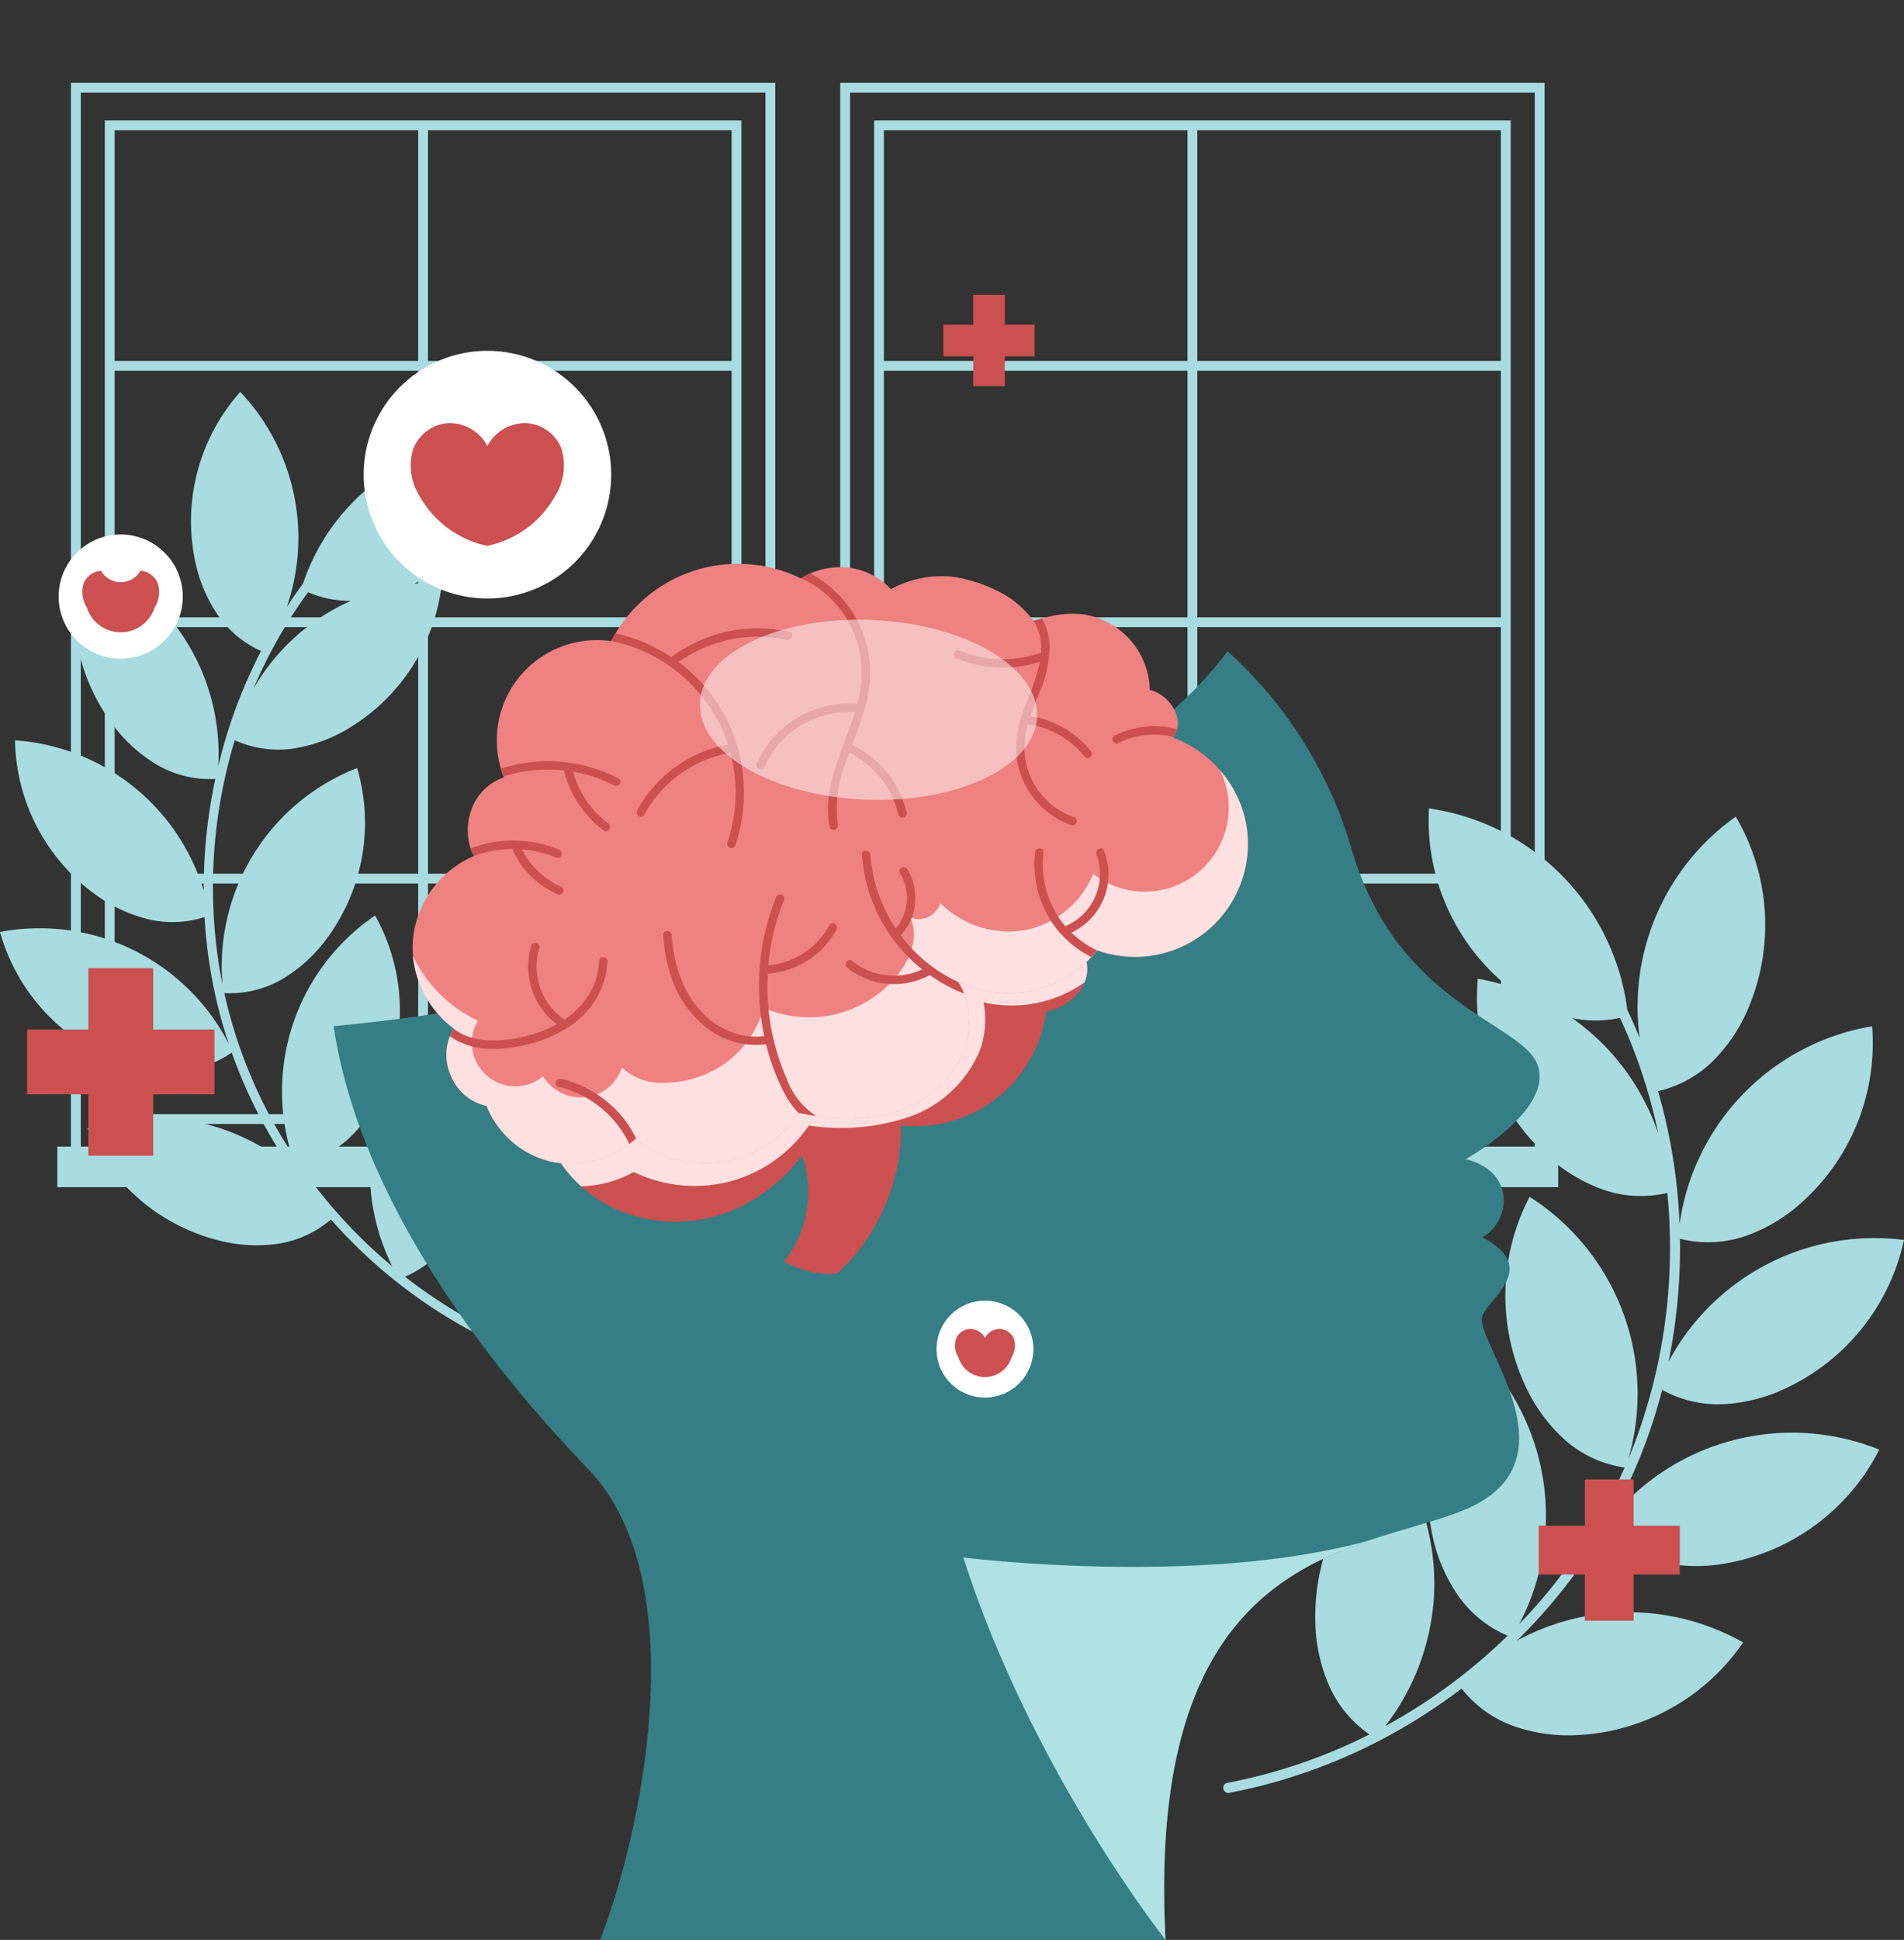 <svg xmlns="http://www.w3.org/2000/svg" xmlns:xlink="http://www.w3.org/1999/xlink" width="193.834" height="197.392" viewBox="0 0 193.834 197.392">
  <rect x="0" y="0" width="193.834" height="197.392" fill="#333333" stroke="none"/>
  <defs>
    <clipPath id="clip-path">
      <rect id="Rectángulo_24090" data-name="Rectángulo 24090" width="193.834" height="167.392" fill="none"/>
    </clipPath>
    <clipPath id="clip-path-2">
      <rect id="Rectángulo_24086" data-name="Rectángulo 24086" width="41.289" height="40.641" fill="none"/>
    </clipPath>
    <clipPath id="clip-path-3">
      <rect id="Rectángulo_24087" data-name="Rectángulo 24087" width="55.181" height="24.834" fill="none"/>
    </clipPath>
    <clipPath id="clip-path-4">
      <rect id="Rectángulo_24088" data-name="Rectángulo 24088" width="84.985" height="40.046" fill="none"/>
    </clipPath>
    <clipPath id="clip-path-5">
      <rect id="Rectángulo_24089" data-name="Rectángulo 24089" width="34.331" height="18.334" fill="none"/>
    </clipPath>
  </defs>
  <g id="Grupo_5301" data-name="Grupo 5301" transform="translate(-121.166 -5056.283)">
    <g id="Grupo_5050" data-name="Grupo 5050" transform="translate(0 -267)">
      <rect id="Rectángulo_24068" data-name="Rectángulo 24068" width="70.705" height="108.774" transform="translate(207.204 5332.211)" fill="none" stroke="#a8dce0" stroke-miterlimit="10" stroke-width="1"/>
      <rect id="Rectángulo_24070" data-name="Rectángulo 24070" width="63.807" height="101.109" transform="translate(210.653 5336.043)" fill="none" stroke="#a8dce0" stroke-miterlimit="10" stroke-width="1"/>
      <line id="Línea_458" data-name="Línea 458" y2="101.109" transform="translate(242.557 5336.042)" fill="none" stroke="#a8dce0" stroke-miterlimit="10" stroke-width="1"/>
      <line id="Línea_459" data-name="Línea 459" x1="63.807" transform="translate(210.653 5360.509)" fill="none" stroke="#a8dce0" stroke-miterlimit="10" stroke-width="1"/>
      <line id="Línea_460" data-name="Línea 460" x1="63.807" transform="translate(210.653 5386.598)" fill="none" stroke="#a8dce0" stroke-miterlimit="10" stroke-width="1"/>
      <line id="Línea_461" data-name="Línea 461" x1="63.807" transform="translate(210.653 5412.686)" fill="none" stroke="#a8dce0" stroke-miterlimit="10" stroke-width="1"/>
      <rect id="Rectángulo_24071" data-name="Rectángulo 24071" width="74.478" height="4.127" transform="translate(205.317 5439.953)" fill="#a8dce0"/>
      <rect id="Rectángulo_24079" data-name="Rectángulo 24079" width="70.705" height="108.774" transform="translate(128.887 5332.211)" fill="none" stroke="#a8dce0" stroke-miterlimit="10" stroke-width="1"/>
      <rect id="Rectángulo_24081" data-name="Rectángulo 24081" width="63.807" height="101.109" transform="translate(132.336 5336.043)" fill="none" stroke="#a8dce0" stroke-miterlimit="10" stroke-width="1"/>
      <line id="Línea_462" data-name="Línea 462" y2="101.109" transform="translate(164.239 5336.042)" fill="none" stroke="#a8dce0" stroke-miterlimit="10" stroke-width="1"/>
      <line id="Línea_463" data-name="Línea 463" x1="63.807" transform="translate(132.335 5360.509)" fill="none" stroke="#a8dce0" stroke-miterlimit="10" stroke-width="1"/>
      <line id="Línea_464" data-name="Línea 464" x1="63.807" transform="translate(132.335 5386.598)" fill="none" stroke="#a8dce0" stroke-miterlimit="10" stroke-width="1"/>
      <line id="Línea_465" data-name="Línea 465" x1="63.807" transform="translate(132.335 5412.686)" fill="none" stroke="#a8dce0" stroke-miterlimit="10" stroke-width="1"/>
      <rect id="Rectángulo_24082" data-name="Rectángulo 24082" width="74.478" height="4.127" transform="translate(127 5439.953)" fill="#a8dce0"/>
    </g>
    <g id="Grupo_5042" data-name="Grupo 5042" transform="translate(121.166 5086.283)" clip-path="url(#clip-path)">
      <path id="Trazado_10686" data-name="Trazado 10686" d="M.406,258.533A54.678,54.678,0,0,0,14.882,253.6a11.831,11.831,0,0,1-3.958-4.632,16.912,16.912,0,0,1-1.546-6.608,21.734,21.734,0,0,1,7.961-17.57,23.974,23.974,0,0,1,4.1,14.914A24,24,0,0,1,16.5,252.748c.487-.266.971-.535,1.449-.815a57.013,57.013,0,0,0,11-8.373A11.79,11.79,0,0,1,24,239.608a16.912,16.912,0,0,1-2.7-6.227,21.735,21.735,0,0,1,4.706-18.707,23.748,23.748,0,0,1,4.143,27.675q1.115-1.154,2.164-2.369a54.126,54.126,0,0,0,8.545-13.532,11.725,11.725,0,0,1-6.063-2.8,16.9,16.9,0,0,1-4.02-5.467,21.734,21.734,0,0,1,.41-19.285,23.761,23.761,0,0,1,10.05,26.678q.458-1.1.867-2.216a56.517,56.517,0,0,0,3.366-20.387q-.041-2.236-.263-4.466a11.756,11.756,0,0,1-6.478-.315,16.9,16.9,0,0,1-5.807-3.511,21.735,21.735,0,0,1-7.007-17.972,23.348,23.348,0,0,1,3.011.743c-.137-.109-.275-.217-.409-.33a21.734,21.734,0,0,1-7.571-17.742,23.752,23.752,0,0,1,20.19,20.511.5.5,0,0,1,.035.058q.656,1.389,1.229,2.814a23.705,23.705,0,0,1,9.777-22.544,21.734,21.734,0,0,1,1.381,19.24,16.9,16.9,0,0,1-3.739,5.663,11.79,11.79,0,0,1-5.555,3.031,56.8,56.8,0,0,1,2.122,12.2q.042.667.069,1.335a23.749,23.749,0,0,1,19.6-20.139,21.736,21.736,0,0,1-7.152,17.915,16.9,16.9,0,0,1-5.835,3.463,11.741,11.741,0,0,1-6.572.238,58.256,58.256,0,0,1-1.156,12.5A23.746,23.746,0,0,1,69.3,203.291a21.735,21.735,0,0,1-12.021,15.086,16.9,16.9,0,0,1-6.587,1.631,11.81,11.81,0,0,1-6.013-1.465q-.356,1.378-.78,2.738a54.35,54.35,0,0,1-4.638,10.641,23.764,23.764,0,0,1,27.522-7.3,21.736,21.736,0,0,1-15.451,11.548,16.91,16.91,0,0,1-6.785-.092,11.727,11.727,0,0,1-5.788-3.287,54.6,54.6,0,0,1-4.157,6.041,57.019,57.019,0,0,1-4.709,5.237,23.674,23.674,0,0,1,23.031.175,21.735,21.735,0,0,1-16.83,9.426,16.9,16.9,0,0,1-6.715-.979,11.788,11.788,0,0,1-5.115-3.755q-1.865,1.416-3.839,2.682a56.361,56.361,0,0,1-17.557,7.45q-1.133.264-2.277.478a.516.516,0,0,1-.188-1.014m39.979-77.84a11.743,11.743,0,0,1-4.88.02,23.585,23.585,0,0,1,3.946,3.485,23.907,23.907,0,0,1,4.842,8.281,54.327,54.327,0,0,0-3-9.738c-.287-.69-.591-1.371-.906-2.048" transform="translate(124.533 -107.12)" fill="#a8dce0"/>
      <path id="Trazado_10687" data-name="Trazado 10687" d="M480.692,128q-.983-.395-1.949-.831a51.333,51.333,0,0,1-14.365-9.765q-1.539-1.479-2.955-3.077a10.733,10.733,0,0,1-5.234,2.449,15.4,15.4,0,0,1-6.173-.315,19.8,19.8,0,0,1-13.366-11.4,21.561,21.561,0,0,1,20.607,3.923,51.961,51.961,0,0,1-3.28-5.513,49.781,49.781,0,0,1-2.644-6.133,10.683,10.683,0,0,1-5.753,1.912,15.4,15.4,0,0,1-6.078-1.12A19.8,19.8,0,0,1,427.742,85.07a21.643,21.643,0,0,1,23.295,11.4,49.5,49.5,0,0,1-2.259-10.328q-.14-1.29-.211-2.584a10.76,10.76,0,0,1-5.631.244,15.4,15.4,0,0,1-5.6-2.624,19.8,19.8,0,0,1-8.067-15.607,21.629,21.629,0,0,1,19.213,15.3,53.072,53.072,0,0,1,1.18-11.371,10.7,10.7,0,0,1-5.829-1.377,15.392,15.392,0,0,1-4.6-4.128,19.8,19.8,0,0,1-3.216-17.272,21.63,21.63,0,0,1,13.943,21.464q.142-.592.3-1.181a51.754,51.754,0,0,1,4.056-10.524,10.736,10.736,0,0,1-4.426-3.692,15.394,15.394,0,0,1-2.338-5.721A19.8,19.8,0,0,1,452.2,30.116a21.591,21.591,0,0,1,4.742,21.872q.767-1.169,1.6-2.3a.465.465,0,0,1,.042-.046A21.633,21.633,0,0,1,480.246,34.9a19.8,19.8,0,0,1-9.906,14.51c-.14.077-.282.149-.424.222a21.293,21.293,0,0,1,2.822-.13,19.8,19.8,0,0,1-9.443,14.815,15.394,15.394,0,0,1-5.81,2.108,10.709,10.709,0,0,1-5.843-.866q-.59,1.952-1.026,3.943a51.475,51.475,0,0,0-.6,18.81q.167,1.072.382,2.134A21.641,21.641,0,0,1,464.1,68.39a19.8,19.8,0,0,1-3.049,17.3,15.4,15.4,0,0,1-4.56,4.172,10.675,10.675,0,0,1-5.913,1.429,49.3,49.3,0,0,0,5.237,13.6q.72,1.271,1.514,2.5a21.63,21.63,0,0,1,8.6-23.991,19.8,19.8,0,0,1,.891,17.546,15.4,15.4,0,0,1-3.513,5.085,10.736,10.736,0,0,1-5.12,2.655,51.939,51.939,0,0,0,8.346,9.429c.378.334.763.661,1.151.985a21.628,21.628,0,0,1,4.2-25.126,19.8,19.8,0,0,1,4,17.107,15.4,15.4,0,0,1-2.552,5.629,10.773,10.773,0,0,1-4.357,3.437,49.788,49.788,0,0,0,12.059,6.971.47.47,0,0,1-.347.873M457.937,52.168a49.516,49.516,0,0,0-4.407,8.168,21.782,21.782,0,0,1,5.792-6.541,21.491,21.491,0,0,1,4.143-2.415,10.7,10.7,0,0,1-4.356-.882c-.4.549-.794,1.1-1.172,1.669" transform="translate(-427.742 -20.241)" fill="#a8dce0"/>
      <path id="Trazado_10688" data-name="Trazado 10688" d="M139.055,193.808c10.9,11.3,5.525,36.954,1.227,47.928H197.85c-1.57-29.881,10.157-37.07,20.7-40.641,0,0,0,0,.005,0,3.439-1.164,6.752-1.946,9.436-3,11.992-4.732,1.8-16.645,2.067-19.632.153-1.685,6.217-5.025.048-8.208,2.847-1.609,3.476-6.678-1.7-7.966,0,0,8.851-4.9,7.352-9.493C234.3,148.33,221.3,146.81,216.663,130.3a43.466,43.466,0,0,0-12.506-19.692c-4.569,6.159-11.15,10.7-17.812,14.62a176.921,176.921,0,0,1-73.189,23.527c2.6,17.393,15.3,34.057,25.9,45.049" transform="translate(-79.194 -74.344)" fill="#357e85"/>
      <g id="Grupo_5032" data-name="Grupo 5032" transform="translate(98.065 126.751)" style="mix-blend-mode: multiply;isolation: isolate">
        <g id="Grupo_5031" data-name="Grupo 5031" transform="translate(0)">
          <g id="Grupo_5030" data-name="Grupo 5030" clip-path="url(#clip-path-2)">
            <path id="Trazado_10689" data-name="Trazado 10689" d="M186.744,427.21c-1.57-29.881,10.157-37.07,20.7-40.641-17.109,4.774-41.288,1.73-41.288,1.73,6.992,21.783,20.59,38.911,20.59,38.911" transform="translate(-166.154 -386.569)" fill="#aee2e3"/>
          </g>
        </g>
      </g>
      <path id="Trazado_10690" data-name="Trazado 10690" d="M253.6,220.128a13,13,0,0,0,3.648,5.585,13.557,13.557,0,0,0,3.382,2.262,15.152,15.152,0,0,0,10.579.725,17.044,17.044,0,0,0,8.549-6.121,11.473,11.473,0,0,1-1.823,10.791,9.683,9.683,0,0,0,5.367,1.25,20.287,20.287,0,0,0,6.534-15.1,13.359,13.359,0,0,0,14.749-11.559,6.021,6.021,0,0,0,3.3-1.924,3.99,3.99,0,0,0,.614-1.065,3.432,3.432,0,0,0-.321-3.315,7.843,7.843,0,0,0-3.769,1.562c-.06-.27-.128-.535-.2-.8A35.063,35.063,0,0,0,292.49,200.9a44.977,44.977,0,0,0-15.851,3.576q-2.043.861-4,1.871A87.059,87.059,0,0,0,253.6,220.128" transform="translate(-198.097 -135.014)" fill="#cc5050"/>
      <g id="Grupo_5035" data-name="Grupo 5035" transform="translate(55.501 65.866)" style="mix-blend-mode: multiply;isolation: isolate">
        <g id="Grupo_5034" data-name="Grupo 5034">
          <g id="Grupo_5033" data-name="Grupo 5033" clip-path="url(#clip-path-3)">
            <path id="Trazado_10691" data-name="Trazado 10691" d="M253.6,220.128a13,13,0,0,0,3.648,5.585,11.447,11.447,0,0,0,5.37-1.444,14.314,14.314,0,0,0,9.823.953,14.163,14.163,0,0,0,8-5.684,21.7,21.7,0,0,0,10.185-.872,12.1,12.1,0,0,0,7.266-6.871,9.441,9.441,0,0,0,.337-4.789,12.894,12.894,0,0,0,10.273-2.03,3.432,3.432,0,0,0-.321-3.315,7.843,7.843,0,0,0-3.769,1.562c-.06-.27-.128-.535-.2-.8A35.063,35.063,0,0,0,292.49,200.9l-8.608,2.321c-3.754,1.014-7.517,2.024-11.247,3.125A87.059,87.059,0,0,0,253.6,220.128" transform="translate(-253.599 -200.879)" fill="#ffe0e0"/>
          </g>
        </g>
      </g>
      <path id="Trazado_10692" data-name="Trazado 10692" d="M207.591,131.566a5.147,5.147,0,0,0,.1,4,5.07,5.07,0,0,0,3.633,3.077,9.409,9.409,0,0,0,6.585,5.68,9.894,9.894,0,0,0,7.948-1.794,8.016,8.016,0,0,0,.642-.547l.088.069a11.531,11.531,0,0,0,8.865,2.277,11.3,11.3,0,0,0,7.656-4.929.505.505,0,0,0,.031-.045c.574.126,1.154.233,1.735.32a18.545,18.545,0,0,0,7.133-.168,11.424,11.424,0,0,0,7.169-4.948,8.574,8.574,0,0,0,.761-7.332,6.205,6.205,0,0,0-.613-1.19s0,0,0-.008v0a.128.128,0,0,0-.017-.028,12.219,12.219,0,0,0,7.731.909,11.443,11.443,0,0,0,5.85-3.416c.206-.212.4-.432.6-.66a.052.052,0,0,0,.014-.015,11.489,11.489,0,0,0,15.133-12.923,11.74,11.74,0,0,0-7.462-8.734c.022-.022.04-.044.059-.065a1.793,1.793,0,0,0,.393-.786,2.861,2.861,0,0,0-.411-2.191,3.947,3.947,0,0,0-2.373-1.808,7.95,7.95,0,0,0-7.024-7.711,10.421,10.421,0,0,0-3.939.458c-.29.073-.583.15-.876.224l-.011,0s-.171-.241-.478-.592a.047.047,0,0,0-.015-.017c-.042-.046-.085-.1-.134-.149a.01.01,0,0,0,0-.008,9.5,9.5,0,0,0-2.955-2.23,14.965,14.965,0,0,0-4.491-1.464,10.706,10.706,0,0,0-6.429,1.248,7.041,7.041,0,0,0-4.31-2.19,7.685,7.685,0,0,0-3.9.582,5.627,5.627,0,0,0-.917.5c-.011.005-.018.012-.029.018a14.511,14.511,0,0,0-18.874,5.577c-.153.254-.3.511-.433.776,0,.007-.006.013-.01.02a10.193,10.193,0,0,0-11.233,12.971c.079.274.17.544.274.81.011.027.02.054.031.081a5.378,5.378,0,0,0-3.288,3.226,6.219,6.219,0,0,0-.11,4.006,3.668,3.668,0,0,0,.361.769c-.043.018-.086.036-.128.056-.006,0-.009,0-.011,0a10.348,10.348,0,0,0-6.05,8.109,9.587,9.587,0,0,0-.021,2,10.462,10.462,0,0,0,4.165,7.393c0,.007-.008.016-.012.023a4.458,4.458,0,0,0-.383.766" transform="translate(-161.789 -56.117)" fill="#ef8181"/>
      <g id="Grupo_5038" data-name="Grupo 5038" transform="translate(42.032 48.367)" style="mix-blend-mode: multiply;isolation: isolate">
        <g id="Grupo_5037" data-name="Grupo 5037">
          <g id="Grupo_5036" data-name="Grupo 5036" clip-path="url(#clip-path-4)">
            <path id="Trazado_10693" data-name="Trazado 10693" d="M207.548,174.592a5.147,5.147,0,0,0,.1,4,5.07,5.07,0,0,0,3.633,3.077,9.409,9.409,0,0,0,6.585,5.68,9.9,9.9,0,0,0,7.948-1.794,8.016,8.016,0,0,0,.642-.547l.088.069a11.531,11.531,0,0,0,8.865,2.277,11.3,11.3,0,0,0,7.656-4.929.505.505,0,0,0,.031-.045c.574.126,1.154.233,1.735.32a18.545,18.545,0,0,0,7.133-.168,11.424,11.424,0,0,0,7.169-4.948,8.574,8.574,0,0,0,.761-7.332,6.2,6.2,0,0,0-.613-1.19s0,0,0-.008v0a.128.128,0,0,0-.017-.028,12.219,12.219,0,0,0,7.731.909,11.443,11.443,0,0,0,5.85-3.416c.206-.212.4-.432.6-.66a.05.05,0,0,0,.014-.015,11.489,11.489,0,0,0,15.133-12.923,11.507,11.507,0,0,0-2.646-5.407,8.555,8.555,0,0,1-12.91,10.558,9.525,9.525,0,0,1-6.879,5.7,9.866,9.866,0,0,1-8.68-2.736,2.307,2.307,0,0,1-3.084,1.455c.914,1.881.069,4.175-1.234,5.81a11.553,11.553,0,0,1-13.671,3.388,10.364,10.364,0,0,1-3.687,5.472,10.763,10.763,0,0,1-6.373,2.16,5.867,5.867,0,0,1-4.37-1.554,4.412,4.412,0,0,1-3.681,3.023,4.528,4.528,0,0,1-4.339-2.12,4.436,4.436,0,0,1-6.642-5.674,13.812,13.812,0,0,1-6.61-6.581,10.462,10.462,0,0,0,4.165,7.393c0,.007-.008.016-.012.023a4.457,4.457,0,0,0-.383.766" transform="translate(-203.779 -147.51)" fill="#ffe0e0"/>
          </g>
        </g>
      </g>
      <path id="Trazado_10694" data-name="Trazado 10694" d="M292,184.431a7.667,7.667,0,0,0,8.373.721,16.352,16.352,0,0,0,3.495,1.891,6.2,6.2,0,0,0-.613-1.19,14.674,14.674,0,0,1-1.517-.807,15.426,15.426,0,0,1-4.321-3.93,5.657,5.657,0,0,0,.688-6.713c-.283-.47-1.045-.079-.759.394a4.814,4.814,0,0,1-.432,5.61,15.46,15.46,0,0,1-2.586-7.477c-.039-.542-.893-.6-.856-.052a16.757,16.757,0,0,0,.938,4.484,16.349,16.349,0,0,0,5.2,7.22,6.853,6.853,0,0,1-7.145-.867c-.429-.346-.892.372-.466.716" transform="translate(-205.718 -115.936)" fill="#cc5050"/>
      <path id="Trazado_10695" data-name="Trazado 10695" d="M271.931,98.926c.018.017.034.034.052.05-.042-.046-.085-.1-.134-.149a.64.64,0,0,0,.082.1" transform="translate(-167.284 -66.423)" fill="#cc5050"/>
      <path id="Trazado_10696" data-name="Trazado 10696" d="M252.443,104.521a12.418,12.418,0,0,0,8.479.34,29.192,29.192,0,0,1-1.611,4.764,10.775,10.775,0,0,0-.764,4.92,8.435,8.435,0,0,0,5.581,6.938.428.428,0,0,0,.268-.812,7.495,7.495,0,0,1-5.023-7.785,9.5,9.5,0,0,1,.322-1.674,8.9,8.9,0,0,1,5.774,3.311c.339.432.972-.145.632-.577a9.749,9.749,0,0,0-6.153-3.557c.253-.744.55-1.477.833-2.2a12.783,12.783,0,0,0,1.124-4.737,6.111,6.111,0,0,0-.778-3l-.876.223a5.224,5.224,0,0,1,.779,3.253,11.55,11.55,0,0,1-8.316-.22c-.511-.212-.776.6-.271.812" transform="translate(-155.048 -67.516)" fill="#cc5050"/>
      <path id="Trazado_10697" data-name="Trazado 10697" d="M226.33,135.588a8.1,8.1,0,0,1,5.577-.645,1.8,1.8,0,0,0,.393-.786,9,9,0,0,0-6.364.672.428.428,0,0,0,.394.759" transform="translate(-112.474 -89.968)" fill="#cc5050"/>
      <path id="Trazado_10698" data-name="Trazado 10698" d="M248.993,179.543a10.484,10.484,0,0,0,3.825,3.258c.206-.213.4-.432.6-.66a9.983,9.983,0,0,1-2.616-1.815,6.545,6.545,0,0,0,3.311-8.344c-.194-.515-.952-.119-.759.391a5.78,5.78,0,0,1-3.171,7.3c-.17-.2-.333-.4-.489-.616a9.743,9.743,0,0,1-1.726-6.869c.065-.547-.79-.593-.856-.052a10.635,10.635,0,0,0,1.884,7.407" transform="translate(-141.726 -115.429)" fill="#cc5050"/>
      <path id="Trazado_10699" data-name="Trazado 10699" d="M348.584,122.448a12.408,12.408,0,0,1,8.758-6.3l.014,0a16.03,16.03,0,0,1-.3,9.125.427.427,0,0,0,.811.268,16.783,16.783,0,0,0,.8-6.752,16.436,16.436,0,0,0-4.9-10.434,17.647,17.647,0,0,0-1.693-1.431,13.815,13.815,0,0,1,11-2.277c.535.12.807-.69.271-.812a14.733,14.733,0,0,0-12.008,2.573,16.885,16.885,0,0,0-5.693-2.419c-.153.254-.3.512-.433.776a15.88,15.88,0,0,1,11.38,9.154,14.582,14.582,0,0,1,.525,1.4,13.221,13.221,0,0,0-9.25,6.665c-.256.483.458.952.716.466" transform="translate(-282.994 -69.547)" fill="#cc5050"/>
      <path id="Trazado_10700" data-name="Trazado 10700" d="M398.482,145.477c.079.275.171.544.274.81a14.905,14.905,0,0,1,6.169-.616c0,.014,0,.029.006.042a10.839,10.839,0,0,0,4.029,6.061c.443.332.906-.387.466-.716a9.9,9.9,0,0,1-3.585-5.258,14.3,14.3,0,0,1,4.171,1.4c.485.253.954-.462.466-.716a15.722,15.722,0,0,0-12-1" transform="translate(-347.507 -97.275)" fill="#cc5050"/>
      <path id="Trazado_10701" data-name="Trazado 10701" d="M402.546,210.613a7.213,7.213,0,0,0,3.625,1.252,13.83,13.83,0,0,0,4.557-.5,12.732,12.732,0,0,0,4.052-1.808A8.458,8.458,0,0,0,418.588,203c.014-.551-.838-.6-.853-.052a6.9,6.9,0,0,1-1.2,3.667,8.538,8.538,0,0,1-2.332,2.306.439.439,0,0,0-.078-.068,6.5,6.5,0,0,1-2.482-7.193c.159-.529-.653-.8-.812-.271a7.378,7.378,0,0,0,2.6,8,12.911,12.911,0,0,1-3.305,1.248c-2.338.545-5.183.745-7.19-.793a4.449,4.449,0,0,0-.383.766" transform="translate(-356.744 -135.164)" fill="#cc5050"/>
      <path id="Trazado_10702" data-name="Trazado 10702" d="M393.832,244.092a10.727,10.727,0,0,1,7.206,5.819,7.968,7.968,0,0,0,.642-.547c.028.023.059.046.088.069a11.123,11.123,0,0,0-1.683-2.566,11.539,11.539,0,0,0-5.984-3.587c-.534-.126-.8.686-.268.812" transform="translate(-336.97 -163.503)" fill="#cc5050"/>
      <path id="Trazado_10703" data-name="Trazado 10703" d="M332.022,194.3a10.8,10.8,0,0,0,3.909,5.55,8.175,8.175,0,0,0,5.809,1.5,22.887,22.887,0,0,0,1.649,4.549,9.469,9.469,0,0,0,1.68,2.473.433.433,0,0,0,.031-.045c.575.126,1.154.234,1.735.32a.131.131,0,0,0-.023-.015,7.65,7.65,0,0,1-3-3.851,23.256,23.256,0,0,1-1.9-10.618,8.663,8.663,0,0,0,6.992-4.465c.259-.483-.455-.952-.717-.466a7.825,7.825,0,0,1-6.217,4.076,23.228,23.228,0,0,1,1.6-6.647c.206-.512-.608-.777-.812-.271a23.962,23.962,0,0,0-1.463,5.333,24.478,24.478,0,0,0,.259,8.789,6.733,6.733,0,0,1-3.023-.292c-4.216-1.391-6.142-5.82-6.4-9.957-.034-.546-.888-.6-.854-.052a16.244,16.244,0,0,0,.739,4.092" transform="translate(-263.751 -125.09)" fill="#cc5050"/>
      <path id="Trazado_10704" data-name="Trazado 10704" d="M416.578,170.92c-.043.018-.086.036-.128.057a11.508,11.508,0,0,1,4.125-.76.417.417,0,0,0,.039.251,8.935,8.935,0,0,0,4.521,4.369.431.431,0,0,0,.54-.272.437.437,0,0,0-.271-.54,8.05,8.05,0,0,1-3.938-3.775,11.461,11.461,0,0,1,3.513.835c.511.212.776-.6.271-.812a12.352,12.352,0,0,0-9.032-.121,3.674,3.674,0,0,0,.361.768" transform="translate(-368.335 -113.826)" fill="#cc5050"/>
      <path id="Trazado_10705" data-name="Trazado 10705" d="M310.488,106.087a9.374,9.374,0,0,1,9.175-5.522c-.066.212-.133.421-.2.632-.152.452-.314.9-.479,1.343-.132.381-.262.758-.395,1.136-.028.073-.053.145-.079.218a29.953,29.953,0,0,0-1.31,4.092c-.026.125-.052.25-.074.377a10.677,10.677,0,0,0-.038,3.863.428.428,0,0,0,.836-.177,12.87,12.87,0,0,1,.871-6.566c.092-.267.19-.533.288-.8a9.448,9.448,0,0,1,5.018,6.3.428.428,0,0,0,.836-.177,10.321,10.321,0,0,0-5.555-6.924,38.823,38.823,0,0,0,1.368-3.984,12.31,12.31,0,0,0,.166-5.973,11.509,11.509,0,0,0-5.8-7.489,5.625,5.625,0,0,0-.917.5,10.54,10.54,0,0,1,6.12,8.549,11.839,11.839,0,0,1-.406,4.232,10.257,10.257,0,0,0-10.23,6.1c-.222.507.591.769.812.271" transform="translate(-232.637 -58.097)" fill="#cc5050"/>
      <g id="Grupo_5041" data-name="Grupo 5041" transform="translate(71.25 33.059)" opacity="0.5" style="mix-blend-mode: soft-light;isolation: isolate">
        <g id="Grupo_5040" data-name="Grupo 5040" transform="translate(0)">
          <g id="Grupo_5039" data-name="Grupo 5039" clip-path="url(#clip-path-5)">
            <path id="Trazado_10706" data-name="Trazado 10706" d="M269.159,109.278c-.21,5.047,7.3,9.458,16.782,9.852s17.331-3.378,17.541-8.425-7.3-9.458-16.782-9.852-17.331,3.378-17.541,8.425" transform="translate(-269.155 -100.824)" fill="#fff"/>
          </g>
        </g>
      </g>
      <path id="Trazado_10707" data-name="Trazado 10707" d="M524.578,215.2h6.242v-6.242h6.6V215.2h6.242v6.6h-6.242v6.242h-6.6V221.8h-6.242Z" transform="translate(-521.825 -140.444)" fill="#cc5050"/>
      <path id="Trazado_10708" data-name="Trazado 10708" d="M269.9,3.04h3.04V0h3.212V3.04h3.04V6.252h-3.04v3.04h-3.212V6.252H269.9Z" transform="translate(-173.861 0)" fill="#cc5050"/>
      <path id="Trazado_10709" data-name="Trazado 10709" d="M69.627,372.331h4.7v-4.7h4.964v4.7h4.7V377.3h-4.7v4.7H74.325v-4.7h-4.7Z" transform="translate(87.017 -247.091)" fill="#cc5050"/>
      <g id="Grupo_5051" data-name="Grupo 5051" transform="translate(-89.373 0.864)">
        <path id="Trazado_10710" data-name="Trazado 10710" d="M128.833,27.348a12.6,12.6,0,1,0,12.6-12.6,12.6,12.6,0,0,0-12.6,12.6" transform="translate(-2.438 -9.914)" fill="#fff"/>
        <path id="Trazado_10711" data-name="Trazado 10711" d="M143.709,39.71a4.127,4.127,0,0,1,3.519-2.541,4.357,4.357,0,0,1,4,2.326,4.357,4.357,0,0,1,4-2.326,4.126,4.126,0,0,1,3.519,2.541,5.867,5.867,0,0,1-.625,4.88,10.323,10.323,0,0,1-6.9,5.066,10.323,10.323,0,0,1-6.9-5.066,5.867,5.867,0,0,1-.625-4.88" transform="translate(-12.236 -24.978)" fill="#cc5050"/>
      </g>
      <path id="Trazado_10712" data-name="Trazado 10712" d="M534.4,80.7a6.318,6.318,0,1,0,6.318-6.318A6.318,6.318,0,0,0,534.4,80.7" transform="translate(-528.429 -49.996)" fill="#fff"/>
      <path id="Trazado_10713" data-name="Trazado 10713" d="M541.863,86.9a2.069,2.069,0,0,1,1.765-1.274,2.31,2.31,0,0,0,4.014,0,2.07,2.07,0,0,1,1.765,1.274,2.944,2.944,0,0,1-.313,2.448,3.624,3.624,0,0,1-6.917,0,2.943,2.943,0,0,1-.313-2.448" transform="translate(-533.343 -57.551)" fill="#cc5050"/>
      <path id="Trazado_10714" data-name="Trazado 10714" d="M270.3,317.073a4.929,4.929,0,1,0,4.93-4.929,4.93,4.93,0,0,0-4.93,4.929" transform="translate(-174.956 -209.796)" fill="#fff"/>
      <path id="Trazado_10715" data-name="Trazado 10715" d="M276.125,321.91a1.614,1.614,0,0,1,1.377-.994,1.7,1.7,0,0,1,1.566.91,1.7,1.7,0,0,1,1.566-.91,1.615,1.615,0,0,1,1.377.994,2.3,2.3,0,0,1-.244,1.909,2.828,2.828,0,0,1-5.4,0,2.294,2.294,0,0,1-.245-1.909" transform="translate(-178.792 -215.69)" fill="#cc5050"/>
    </g>
    <rect id="Rectángulo_24091" data-name="Rectángulo 24091" width="193.834" height="197.392" transform="translate(121.166 5056.283)" fill="none"/>
  </g>
</svg>
